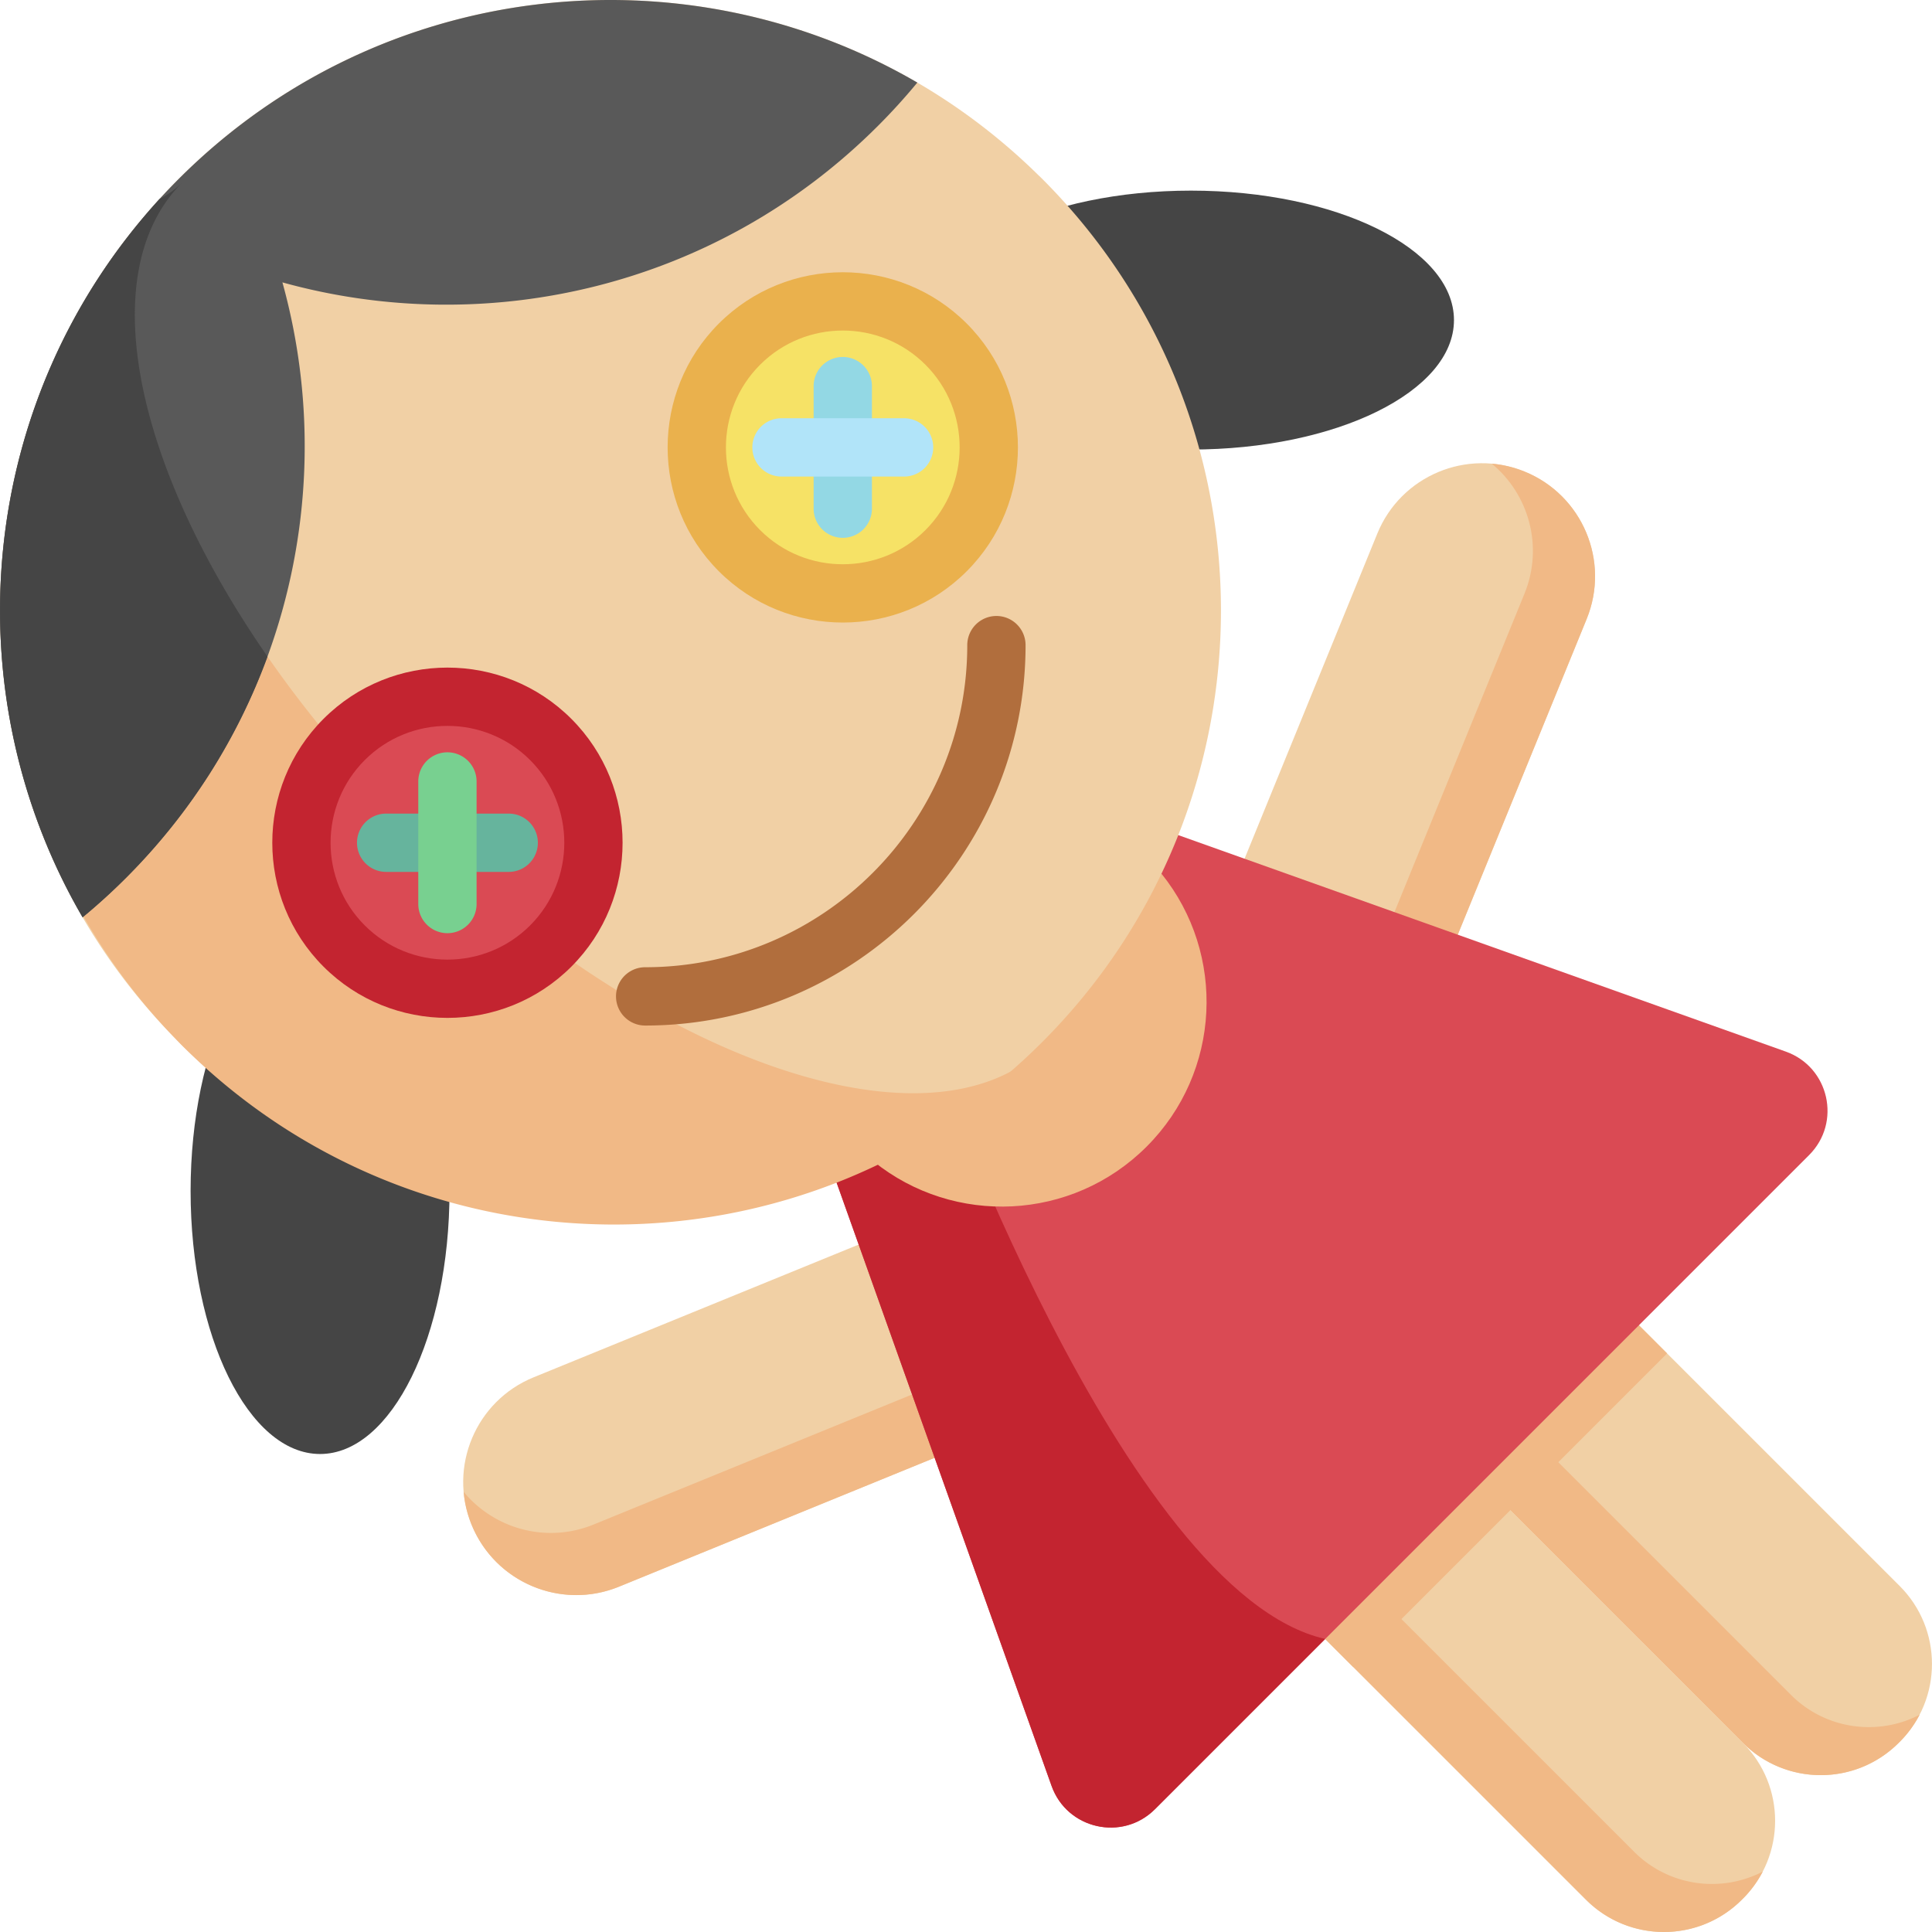 <svg xmlns="http://www.w3.org/2000/svg" version="1.1" xmlns:xlink="http://www.w3.org/1999/xlink" width="32" height="32" viewBox="0 0 512 512" xml:space="preserve"><g><path fill="#f1d0a5" d="m503.438 461.614-.268.258c-11.404 11.414-29.896 11.414-41.3 0l-61.646-61.636-31.266-31.266 41.568-41.568 31.266 31.266 61.646 61.636c11.404 11.414 11.404 29.906 0 41.31z" opacity="1" data-original="#f1d0a5"></path><path fill="#f1b986" d="M508.719 454.423a29.047 29.047 0 0 1-5.28 7.193l-.257.257c-11.411 11.411-29.903 11.411-41.314 0l-92.899-92.899 12.731-12.731 92.899 92.899c9.24 9.242 23.112 10.998 34.12 5.281z" opacity="1" data-original="#f1b986"></path><path fill="#f1d0a5" d="m461.871 503.182-.268.258c-11.404 11.414-29.896 11.414-41.3 0l-61.646-61.636-31.266-31.266 41.568-41.568 31.266 31.266 61.646 61.636c11.404 11.414 11.404 29.906 0 41.31z" opacity="1" data-original="#f1d0a5"></path><path fill="#f1b986" d="M467.151 495.991a29.047 29.047 0 0 1-5.28 7.193l-.257.257c-11.411 11.411-29.903 11.411-41.314 0l-92.9-92.898 12.731-12.731 92.899 92.899c9.241 9.24 23.113 10.997 34.121 5.28z" opacity="1" data-original="#f1b986"></path><g fill="#454545"><ellipse cx="84.818" cy="315.625" rx="34.308" ry="69.701" fill="#454545" opacity="1" data-original="#454545"></ellipse><ellipse cx="315.617" cy="84.826" rx="69.701" ry="34.308" fill="#454545" opacity="1" data-original="#454545"></ellipse></g><path fill="#f1d0a5" d="m141.394 365.01 98.363-40.165 22.652 55.475-98.363 40.165c-15.319 6.255-32.808-1.092-39.063-16.411-6.255-15.319 1.092-32.809 16.411-39.064z" opacity="1" data-original="#f1d0a5"></path><path fill="#f1b986" d="M124.978 404.079c6.253 15.313 23.745 22.662 39.068 16.405l98.357-40.163-6.726-16.471-98.357 40.163c-12.449 5.083-26.334 1.183-34.453-8.676a29.824 29.824 0 0 0 2.111 8.742z" opacity="1" data-original="#f1b986"></path><path fill="#f1d0a5" d="m365.003 141.402-40.165 98.363 55.475 22.652 40.165-98.363c6.255-15.319-1.092-32.808-16.411-39.063-15.32-6.256-32.809 1.092-39.064 16.411z" opacity="1" data-original="#f1d0a5"></path><path fill="#f1b986" d="M404.072 124.985c15.313 6.253 22.662 23.745 16.405 39.068l-40.163 98.357-16.471-6.726 40.163-98.357c5.083-12.449 1.183-26.334-8.676-34.453 2.936.252 5.877.942 8.742 2.111zM441.792 358.668l-41.568 41.568-41.567 41.567-31.266-31.266 83.135-83.135z" opacity="1" data-original="#f1b986"></path><path fill="#da4a54" d="M473.266 278.687c11.498 4.097 14.805 18.777 6.174 27.409L351.197 434.338l-45.114 45.114c-8.631 8.631-23.311 5.325-27.409-6.174l-73.31-205.737-34.417-96.582z" opacity="1" data-original="#da4a54"></path><path fill="#c32430" d="m351.197 434.338-45.114 45.114c-8.631 8.631-23.311 5.325-27.409-6.174l-73.31-205.737-4.574-50.029 45.122 58.14c0 .001 51.522 146.498 105.285 158.686z" opacity="1" data-original="#c32430"></path><path fill="#f1b986" d="M231.529 307.81c21.303 17.158 52.558 15.837 72.334-3.939s21.098-51.031 3.939-72.334" opacity="1" data-original="#f1b986"></path><path fill="#f1d0a5" d="M276.184 47.386c63.182 63.182 63.174 165.616 0 228.789s-165.608 63.182-228.789 0a26.96 26.96 0 0 1-.926-.957c-9.714-9.872-17.91-20.678-24.578-32.125-36.057-61.924-27.553-142.651 25.503-195.707s133.784-61.56 195.707-25.504c11.447 6.669 22.252 14.864 32.125 24.578.325.293.649.617.958.926z" opacity="1" data-original="#f1d0a5"></path><path fill="#f1b986" d="M277.109 277.132c-63.174 63.174-165.608 63.182-228.79 0a26.96 26.96 0 0 1-.926-.957c-9.714-9.872-17.91-20.678-24.578-32.125C-13.24 182.126-4.736 101.399 48.32 48.343c-25.535 25.535-10.893 83.116 31.872 138.332 7.911 10.205 16.778 20.338 26.532 30.171.301.316.625.641.933.949 63.182 63.182 139.052 89.738 169.452 59.337z" opacity="1" data-original="#f1b986"></path><path fill="#595959" d="M243.102 21.882a161.558 161.558 0 0 1-10.442 11.486C189.919 76.109 129.213 89.921 74.844 74.835c9.026 32.52 7.705 67.303-3.955 99.151-7.832 21.406-20.33 41.483-37.512 58.665a161.558 161.558 0 0 1-11.486 10.442C-12.971 183.218-6.176 105.766 42.276 52.741a163.024 163.024 0 0 1 5.118-5.355c53.057-53.056 133.784-61.56 195.708-25.504z" opacity="1" data-original="#595959"></path><path fill="#454545" d="M48.32 48.343c-23.581 23.581-12.894 74.502 22.569 125.644-7.832 21.406-20.33 41.483-37.512 58.665a161.558 161.558 0 0 1-11.486 10.442C-12.971 183.218-6.176 105.766 42.276 52.741a23.825 23.825 0 0 0 6.044-4.398z" opacity="1" data-original="#454545"></path><path fill="#b16e3d" d="M170.976 271.779a7.726 7.726 0 1 1 0-15.452c47.067 0 85.359-38.292 85.359-85.359a7.726 7.726 0 1 1 15.452 0c0 55.587-45.223 100.811-100.811 100.811z" opacity="1" data-original="#b16e3d"></path><circle cx="118.574" cy="223.337" r="38.711" fill="#da4a54" opacity="1" data-original="#da4a54"></circle><path fill="#c32430" d="M118.574 269.752c-11.891 0-23.783-4.526-32.836-13.579-18.106-18.106-18.106-47.567 0-65.673s47.567-18.106 65.673 0 18.106 47.567 0 65.673c-9.053 9.053-20.945 13.579-32.837 13.579zm0-77.386c-7.934 0-15.869 3.02-21.909 9.061-12.081 12.081-12.081 31.738 0 43.819 12.082 12.081 31.738 12.08 43.819 0 12.081-12.081 12.081-31.738 0-43.819-6.041-6.04-13.975-9.061-21.91-9.061z" opacity="1" data-original="#c32430"></path><path fill="#66b49d" d="M134.814 231.063h-32.479a7.726 7.726 0 1 1 0-15.452h32.479a7.726 7.726 0 1 1 0 15.452z" opacity="1" data-original="#66b49d"></path><path fill="#78d090" d="M118.574 247.302a7.726 7.726 0 0 1-7.726-7.726v-32.479a7.726 7.726 0 1 1 15.452 0v32.479a7.726 7.726 0 0 1-7.726 7.726z" opacity="1" data-original="#78d090"></path><circle cx="223.345" cy="118.566" r="38.711" fill="#f6e266" opacity="1" data-original="#f6e266"></circle><path fill="#eab14d" d="M223.345 164.981c-11.891 0-23.783-4.526-32.836-13.579-18.106-18.106-18.106-47.567 0-65.673 18.106-18.105 47.567-18.106 65.673 0s18.106 47.567 0 65.673c-9.054 9.053-20.945 13.579-32.837 13.579zm0-77.386c-7.934 0-15.869 3.02-21.909 9.061-12.08 12.081-12.08 31.738 0 43.819s31.738 12.081 43.819 0 12.081-31.738 0-43.819c-6.041-6.041-13.976-9.061-21.91-9.061z" opacity="1" data-original="#eab14d"></path><path fill="#93d8e4" d="M223.345 142.531a7.726 7.726 0 0 1-7.726-7.726v-32.479a7.726 7.726 0 1 1 15.452 0v32.479a7.725 7.725 0 0 1-7.726 7.726z" opacity="1" data-original="#93d8e4"></path><path fill="#b1e4f9" d="M239.585 126.292h-32.479a7.726 7.726 0 1 1 0-15.452h32.479a7.726 7.726 0 1 1 0 15.452z" opacity="1" data-original="#b1e4f9"></path></g></svg>